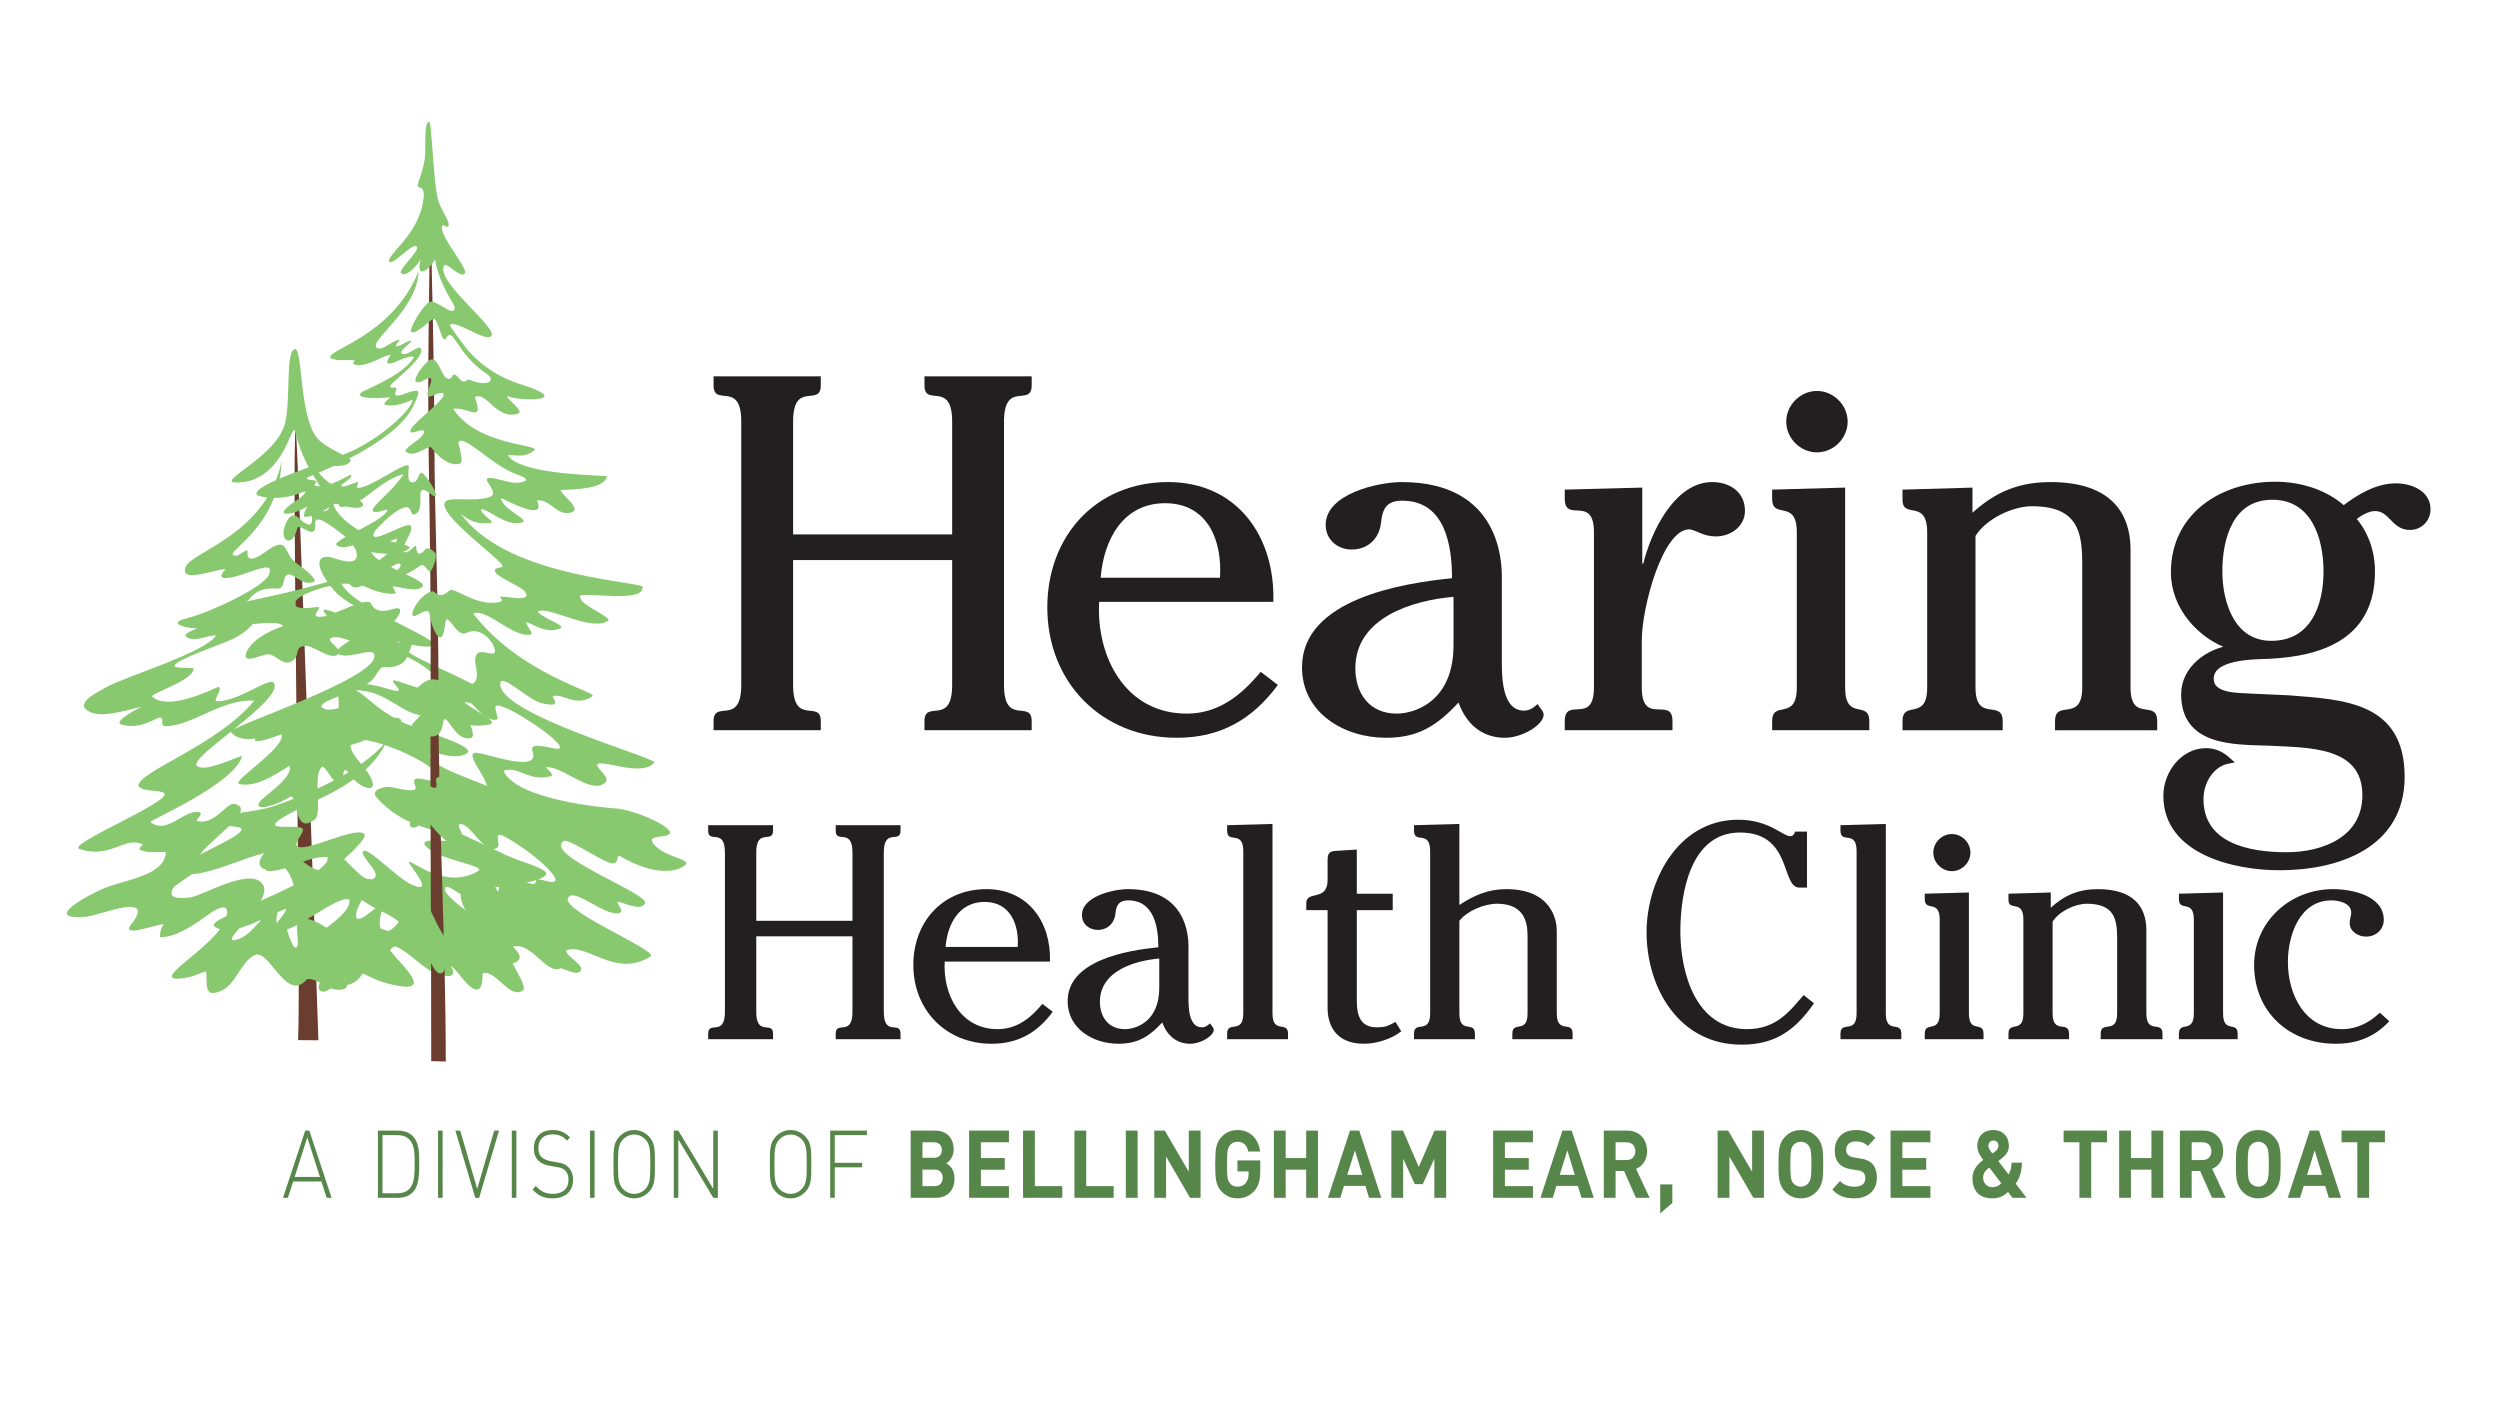 <?xml version="1.0" encoding="UTF-8"?> <svg xmlns="http://www.w3.org/2000/svg" width="267" height="150" version="1.1" viewBox="0 0 267 150"><g id="Layer_2" display="none"><rect x="-16" y="-24" fill="#0f8499"></rect></g><g id="Layer_1"><path d="M194.05,41.754c-1.774,0-3.28,1.506-3.28,3.28s1.506,3.279,3.28,3.279,3.279-1.505,3.279-3.279-1.505-3.28-3.279-3.28h0Z" fill="#231f20"></path><path d="M164.859,76.322c0-.323-.269-.591-.43-.806l-.215-.323c-.431.376-.807.699-1.452.699-2.527,0-2.365-4.14-2.365-5.806v-8.387c0-1.505-.054-10.214-10.699-10.214-2.473,0-8.117,1.236-8.117,4.57,0,1.612,1.29,2.634,2.795,2.634,1.72,0,2.957-1.183,3.118-2.903.161-1.452.592-2.312,2.258-2.312,4.623,0,5.322,4.838,5.322,8.279-5.376.538-16.02,2.258-16.02,9.516,0,4.892,4.516,7.526,8.978,7.526,3.44,0,5.43-1.29,7.741-3.763.807,2.258,2.473,3.763,4.946,3.763,1.882,0,4.14-1.398,4.14-2.473h0ZM155.236,68.903c0,6.021-4.14,7.311-6.075,7.311-2.85,0-4.409-2.096-4.409-4.838,0-5.43,6.129-7.257,10.484-7.634v5.161h0Z" fill="#231f20"></path><path d="M34.887,127.924h.526l-2.377-7.176h-.435l-2.377,7.176h.526l.563-1.744h3.011l.563,1.744h0ZM32.818,121.474l1.352,4.224h-2.703l1.351-4.224h0ZM44.769,124.236c0-.968.028-2.108-.624-2.834-.391-.432-.935-.654-1.616-.654h-2.168v7.176h2.168c.681,0,1.225-.221,1.616-.654.652-.726.624-2.067.624-3.034h0ZM44.281,124.236c0,.806.027,2.056-.481,2.651-.372.434-.872.555-1.389.555h-1.561v-6.211h1.561c.517,0,1.017.121,1.389.555.508.594.481,1.643.481,2.45h0ZM46.784,127.924h.489v-7.176h-.489v7.176h0ZM51.174,127.924l2.123-7.176h-.517l-1.814,6.219-1.815-6.219h-.517l2.123,7.176h.417ZM54.659,127.924h.488v-7.176h-.488v7.176h0ZM61.207,126c0-.575-.208-1.069-.561-1.391-.263-.253-.545-.384-1.153-.474l-.698-.121c-.363-.071-.736-.232-.962-.444-.227-.212-.336-.524-.336-.938,0-.917.553-1.482,1.497-1.482.762,0,1.189.263,1.57.666l.317-.353c-.553-.534-1.061-.775-1.86-.775-1.243,0-2.004.755-2.004,1.965,0,.564.172,1.008.507,1.32.281.273.662.444,1.153.525l.753.131c.535.08.689.171.935.383.245.232.353.574.353,1.008,0,.938-.635,1.482-1.66,1.482-.772,0-1.253-.202-1.833-.847l-.344.383c.589.655,1.197.947,2.149.947,1.353,0,2.177-.765,2.177-1.985h0ZM63.014,127.924h.488v-7.176h-.488v7.176h0ZM69.943,124.336c0-1.623-.009-2.258-.597-2.913-.427-.474-.999-.735-1.616-.735s-1.189.261-1.615.735c-.589.655-.598,1.29-.598,2.913,0,1.613.009,2.259.598,2.914.426.473.998.735,1.615.735s1.189-.262,1.616-.735c.588-.655.597-1.301.597-2.914h0ZM69.454,124.336c0,1.533-.036,2.097-.499,2.612-.326.362-.762.554-1.225.554s-.898-.192-1.225-.554c-.463-.515-.499-1.079-.499-2.612s.036-2.097.499-2.611c.327-.363.762-.554,1.225-.554s.899.191,1.225.554c.463.514.499,1.079.499,2.611h0ZM76.177,127.924h.488v-7.176h-.488v6.219l-3.73-6.219h-.489v7.176h.489v-6.238l3.73,6.238h0ZM86.648,124.336c0-1.623-.009-2.258-.597-2.913-.427-.474-.999-.735-1.616-.735s-1.189.261-1.615.735c-.589.655-.598,1.29-.598,2.913,0,1.613.009,2.259.598,2.914.426.473.998.735,1.615.735s1.189-.262,1.616-.735c.588-.655.597-1.301.597-2.914h0ZM86.16,124.336c0,1.533-.037,2.097-.5,2.612-.326.362-.762.554-1.225.554s-.898-.192-1.225-.554c-.463-.515-.499-1.079-.499-2.612s.036-2.097.499-2.611c.327-.363.763-.554,1.225-.554s.899.191,1.225.554c.463.514.5,1.079.5,2.611h0ZM89.152,121.231h3.429v-.483h-3.918v7.176h.489v-3.256h2.921v-.482h-2.921v-2.955h0ZM101.94,125.858c0-.958-.499-1.411-.888-1.612.326-.172.797-.685.797-1.482,0-1.23-.734-2.016-1.995-2.016h-2.594v7.176h2.703c1.152,0,1.977-.725,1.977-2.066h0ZM100.68,125.788c0,.484-.272.888-.844.888h-1.316v-1.766h1.316c.572,0,.844.394.844.878h0ZM100.589,122.824c0,.495-.299.827-.835.827h-1.234v-1.654h1.234c.536,0,.835.333.835.827h0ZM107.755,127.924v-1.248h-2.994v-1.746h2.549v-1.248h-2.549v-1.685h2.994v-1.249h-4.254v7.176h4.254ZM113.452,127.924v-1.248h-2.93v-5.928h-1.26v7.176h4.19ZM118.941,127.924v-1.248h-2.931v-5.928h-1.26v7.176h4.191ZM121.499,127.924v-7.176h-1.26v7.176h1.26ZM128.221,127.924v-7.176h-1.26v4.395l-2.559-4.395h-1.124v7.176h1.26v-4.404l2.559,4.404h1.124ZM134.598,124.981v-1.047h-2.439v1.168h1.189v.272c0,.394-.1.716-.291.958-.227.273-.526.404-.898.404-.345,0-.618-.121-.808-.373-.254-.333-.309-.616-.309-2.026,0-1.422.073-1.684.309-2.017.2-.252.472-.383.808-.383.626,0,1.007.353,1.161,1.049h1.269c-.172-1.251-.96-2.298-2.43-2.298-.69,0-1.271.262-1.742.785-.281.313-.453.665-.526,1.079-.072.403-.109.998-.109,1.785s.037,1.38.109,1.784c.073.403.245.766.526,1.078.471.524,1.052.786,1.742.786.726,0,1.325-.252,1.823-.816.444-.524.616-1.139.616-2.188h0ZM140.758,127.924v-7.176h-1.26v2.934h-2.187v-2.934h-1.26v7.176h1.26v-3.004h2.187v3.004h1.26ZM147.526,127.924l-2.358-7.176h-.989l-2.35,7.176h1.316l.39-1.27h2.295l.381,1.27h1.315ZM145.494,125.476h-1.605l.816-2.611.789,2.611h0ZM154.448,127.924v-7.176h-1.242l-1.679,3.881-1.688-3.881h-1.242v7.176h1.26v-4.182l1.243,2.721h.853l1.235-2.721v4.182h1.26ZM163.719,127.924v-1.248h-2.994v-1.746h2.55v-1.248h-2.55v-1.685h2.994v-1.249h-4.253v7.176h4.253ZM170.215,127.924l-2.359-7.176h-.988l-2.35,7.176h1.315l.39-1.27h2.296l.381,1.27h1.315ZM168.183,125.476h-1.606l.817-2.611.789,2.611h0ZM176.175,127.924l-1.442-3.094c.626-.252,1.179-.876,1.179-1.885,0-1.2-.78-2.197-2.095-2.197h-2.531v7.176h1.26v-2.863h.908l1.261,2.863h1.46ZM174.652,122.945c0,.555-.363.948-.917.948h-1.189v-1.896h1.189c.554,0,.917.393.917.948h0ZM178.606,128.479v-1.985h-1.296v3.093l1.296-1.108h0ZM188.385,127.924v-7.176h-1.259v4.395l-2.56-4.395h-1.124v7.176h1.26v-4.404l2.56,4.404h1.123ZM194.718,124.336c0-1.24.009-2.137-.644-2.863-.453-.503-1.007-.785-1.742-.785s-1.297.282-1.751.785c-.652.726-.634,1.623-.634,2.863s-.018,2.138.634,2.863c.454.504,1.016.786,1.751.786s1.289-.282,1.742-.786c.653-.725.644-1.623.644-2.863h0ZM193.458,124.336c0,1.382-.073,1.714-.318,2.017-.181.232-.463.383-.808.383s-.635-.151-.817-.383c-.245-.303-.308-.635-.308-2.017s.063-1.714.308-2.016c.182-.232.472-.383.817-.383s.627.151.808.383c.245.302.318.635.318,2.016h0ZM200.451,125.808c0-.635-.154-1.159-.498-1.522-.272-.282-.644-.464-1.234-.555l-.762-.121c-.264-.04-.472-.151-.599-.282-.137-.141-.191-.333-.191-.514,0-.494.327-.908.998-.908.427,0,.917.061,1.325.494l.798-.876c-.553-.594-1.197-.836-2.086-.836-1.398,0-2.25.896-2.25,2.176,0,.605.155,1.069.463,1.412.29.312.698.504,1.251.595l.781.121c.299.05.445.121.572.252.136.141.199.353.199.605,0,.574-.399.887-1.143.887-.599,0-1.153-.151-1.561-.605l-.816.907c.635.715,1.378.947,2.359.947,1.352,0,2.394-.786,2.394-2.177h0ZM206.166,127.924v-1.248h-2.994v-1.746h2.55v-1.248h-2.55v-1.685h2.994v-1.249h-4.253v7.176h4.253ZM216.427,127.924l-1.161-1.521c.453-.564.644-1.3.689-2.228h-1.116c-.018.514-.118.948-.326,1.26l-1.088-1.431c.163-.121.462-.373.462-.373.399-.323.662-.696.662-1.251,0-.977-.635-1.692-1.65-1.692-1.081,0-1.724.695-1.724,1.672,0,.686.38,1.19.643,1.523-.562.413-1.16,1.008-1.16,1.925,0,1.351.707,2.177,2.132,2.177.925,0,1.369-.423,1.668-.685l.472.624h1.497ZM213.742,126.373c-.299.292-.58.423-.961.423-.545,0-.981-.413-.981-1.008,0-.514.263-.796.654-1.099l1.288,1.684h0ZM213.434,122.39c0,.252-.163.444-.372.605,0,0-.182.141-.272.202-.227-.292-.427-.545-.427-.807,0-.332.181-.584.536-.584.335,0,.535.252.535.584h0ZM225.027,121.997v-1.249h-4.635v1.249h1.688v5.927h1.26v-5.927h1.687ZM231.033,127.924v-7.176h-1.26v2.934h-2.188v-2.934h-1.26v7.176h1.26v-3.004h2.188v3.004h1.26ZM237.7,127.924l-1.441-3.094c.625-.252,1.178-.876,1.178-1.885,0-1.2-.779-2.197-2.095-2.197h-2.53v7.176h1.26v-2.863h.907l1.262,2.863h1.459ZM236.177,122.945c0,.555-.363.948-.916.948h-1.189v-1.896h1.189c.553,0,.916.393.916.948h0ZM243.57,124.336c0-1.24.009-2.137-.644-2.863-.453-.503-1.006-.785-1.742-.785s-1.297.282-1.75.785c-.653.726-.635,1.623-.635,2.863s-.018,2.138.635,2.863c.453.504,1.015.786,1.75.786s1.289-.282,1.742-.786c.653-.725.644-1.623.644-2.863h0ZM242.31,124.336c0,1.382-.073,1.714-.318,2.017-.181.232-.463.383-.808.383s-.635-.151-.816-.383c-.246-.303-.309-.635-.309-2.017s.063-1.714.309-2.016c.181-.232.472-.383.816-.383s.627.151.808.383c.245.302.318.635.318,2.016h0ZM250.03,127.924l-2.359-7.176h-.989l-2.35,7.176h1.316l.39-1.27h2.295l.381,1.27h1.316ZM247.997,125.476h-1.605l.816-2.611.789,2.611h0ZM254.71,121.997v-1.249h-4.635v1.249h1.688v5.927h1.26v-5.927h1.687Z" fill="#57864a"></path><path d="M34.005,111.103c-.236-6.769-2.199-64.521-2.416-65.255-.491.895.604,58.215.245,65.237l2.171.018h0Z" fill="#6a3d2f"></path><path d="M44.015,94.499c-1.733-.767-4.701-4.123-5.276-3.58-.159.734,2.011,2.298,1.226,2.873-1.295.947-3.264-3.038-4.7-2.753-.58.116.229,3.407-2.856,1.018-.566-.438-1.341-2.851-2.372-2.319-1.284.663-2.777,2.03-2.182,2.83.617.83,2.021-.617,2.787.383.973,1.269.889,3.478,2.128,4.001.627.265,1.405-.224,1.213-1.373-.107-.647,1.511,1.021,1.978.573.261-.249-.043-.416-.018-.674.147-1.495,2.836.994,4.807,1.857,2.043.894,4.039,2.819,1.094,2.196-1.477-.313-1.892-.951-1.871.104.013.676-1.402-.366-1.669-.319-.049.53,1.037,1.338.06,1.507-1.163.2-2.094-.573-2.894-1.275-.677-.593-2.381-1.67-3.293-1.419-.983.271.019,2.781-.556,3.068-.31.156-.83-1.277-1.143-2.537-.098-.393-.414.005-.712.02-.47.025-.105-1.197-.11-1.511-1.386-.281-2.503,2.847-4.538,3.235-1.848.352,3.944-4.007,3.017-5.82-1.124-2.197-6.36,1.054-7.802,1.257-1.247.175-2.669.116-1.705-1.157.066-.088,3.602-2.504,3.51-2.507-3.955-.109,6.268-5.61,2.908-6.313-.862-.18-2.139,2.342-4.006,1.815-.2-.088.91-.909.098-.966-1.653-.115-3.306,2.45-5.078,1.086-.202-.154,8.89-3.998,9.781-6.996.104-.348-3.772,1.778-4.785,1.019-1.149-.862,9.352-7.054,8.196-8.883-.452-.715-3.823,2.052-6.098,1.946-.513-.024.806-1.426.136-1.522-2.617,1.213-5.637,2.239-7.022,1.054-.37-.317,4.405-1.724,4.404-2.992,0-.351-5.074.534.802-1.835,2.762-1.113,4.434-1.43,5.872-3.369,1.171-1.579-1.972-.056-2.725-.398-.809-.367,1.035-.992,1.893-1.717.37-.311.799-1.395,3.074-1.245.98.065.486-1.397,1.203-1.499.67-.096,1.533,1.276,2.72.781.515-.215-1.174-1.533-1.71-1.889-1.552-1.031-.946-2.595-2.486-1.927-.742.322-3.024,2.492-2.878.547.029-.385-.842.505-1.253.477-1.862-.128,4.554-2.554,4.905-10.119-1.628,7.82-9.575,9.671-10.242,11.286-.77,1.865,3.142.265,4.251.266-.143.203-.712.641-.281.927,1.74.289,5.793-2.393,4.892-.303-.56,1.297-6.153,3.975-8.951,4.688-1.975.502.348,1.064,1.293.993-.462.307-1.957.66-.838,1.09.821.315,2.001-.371,2.866-.309-1.129,1.822-9.71,4.383-11.741,5.533-1.199.678-3.579,1.825-1.613,2.686,1.332.584,4.011-.318,5.393-.599-.017.003-3.095,1.512-2.185,1.886,2.218.647,3.944-.932,4.233-.74.474.314-.325.989.824.908,2.715-.191,5.871-2.941,9.163-2.713-3.962,4.816-12.481,7.597-12.365,9.116.522.684,2.369.365,2.759.784.796.858-10.439,5.465-9.09,5.926,3.374,1.156,4.862-1.443,6.816-.465-.097.153-.601.439-.285.583.84.383,1.825.178,2.735.226-.118,2.539-4.392,2.95-6.583,3.857-1.605.664-6.896,3.473-1.893,3.047,1.269-.108,7.596-2.772,4.755.834-1.14,1.447,2.506.027,3.458-.04-.232.384-.41.913-.371,1.378,1.988.131,4.762-2.163,5.482-2.626.946-.608,2.018-1.019,1.583.572-.788,2.873-8.356,6.793-4.911,6.487,1.366-.121,1.834-.505,2.764-.776.203,1.243-.378,2.988,1.671,2.064,1.499-.675,2.04-3.03,3.502-3.784,1.57-.81,3.388,5.248,5.621,2.545,1.4-.085,2.332,1.49,3.871,1.094,1.101-.283-.547-1.495-.603-2.401,1.741-.102,3.353,1.24,4.968,1.688,6.991,1.938.211-3.072.313-4.067,1.976.088,3.581,2.678,5.559,3.21,3.379.909.026-2.297-.222-3.122,1.268.45,7.904,3.113,8.776,1.465.768-1.452-8.744-6.432-7.882-7.645.479-.542,3.448,2.841,6.896,2.215.978-.177-.991-1.034-1.583-2.238,1.279-.068,6.848-.839,5.101-1.844-1.209-.696-2.211-.75-4.396-1.8-1.162-.559-8.373-3.871-9.366-4.675-.099-1.425,6.572,2.054,7.954.44-.404-.532-1.541-.684-1.992-1.37,1.052.131,3.64.964,4.49.047-.536-1.457-9.547-3.512-8.656-5.006.307-.516,2.159.697,3.691-.005,1.746-.8-5.147-2.524-7.142-3.599-2.562-1.38-3.264-2.498-4.573-3.232,3.512.032,5.04,2.905,7.66,2.699-.055-.2-.081-.434-.122-.608,2.301.386,3.538,2.154,6.648,1.588,1.401-.255-1.785-1.579-2.572-2.393.229-.016,2.783.498,2.958.021.622-1.69-9.592-4.627-10.103-6.478.091-.03,3.767.99,3.8.247.039-.862-9.96-4.46-9.928-6.982,1.25-.298,3.447,1.852,5.933,1.586-.066-.275-.215-.532-.374-.753.915-.011,2.273.622,3.109.107,1.163-.716-4.583-2.153-5.373-3.776,2.45.379,3.344.123,4.056-.382.656-.465-3.553-.772-5.628-2.112-2.441-1.578-2.476-2.717-2.493-2.718.743.06,2.397.779,3.073.342.865-.564-2.782-1.742-4.084-3.039-2.484-2.477,2.194-.442,2.892-1.862.165-.336-2.679-1.286-3.596-2.425-1.952-2.428-1.506-9.737-2.391-9.477-.995.292-.404,5.297-1.021,7.867-.839,3.491-6.935,6.077-5.474,6.363,5.465.257,6.211-7.008,6.583-5.361,1.117,4.947,4.539,7.348,3.431,8.283-.511.431-1.133-.048-2.075-.958.527,1.66.75,3.198-.527,2.24-.422-.317-1.17-1.447-1.872.191-.421.981-.206,1.762.234,1.809.596.064.88-.838,1-1.319.17-.681,2.064,1.532,1.915-.468-.054-.731.575-.793,3.192,1.362.795.654,1.532,1.723,1.175,2.35-.452.792-2.501-.161-2.89-.186-2.339-.154-.138,3.073,1.118,4.155,1.076.926,2.83,1.48,2.065,2.075-1.01.788-4.185-1.285-3.702-.351.511.99,2.888,2.336-.577,1.244-2.328-.733-7.116,1.118-7.768,3.194-.388,1.237,1.807.046,2.361.089,1.003.077,1.58,1.362,2.604.692.898-.588.061-1.516,1.435-1.591.731-.04,2.583,1.479,3.32.985.856-.573-1.216-1.421-.664-1.813,1.044-.533,3.53,1.145,4.405,1.118,3.885-.119,8.218,3.63,7.365,4.381-.798.703-4.784-1.113-5.086-.975-.41.187,2.021,1.742-.817.829-.813-.262-3.247-.772-4.549-.47-1.008.233-.21,2.213-.558,2.831-.838,1.49-2.855-.49-4.077-.263-1.794.337-4.927,2.996-4.794,3.429.142.462,2.604-.535,2.86-.617.454,1.461-5.466,5.069-4.532,5.314,2.113.552,5.009-1.885,5.405-1.917.283,1.351-2.81,3.205-3.224,3.84-.77,1.182,2.09.253,3.178-.521.968-.691.329,4.321,2.739,2.364.815-.662-.335-4.906.807-5.639.554.417.762,1.048,1.231,1.516.411.412,1.006.428.975-.231-.092-1.957.955-.068,1.185.16.989.98,2.053,1.13,1.979.437-.16-1.5-2.937-3.352-2.302-4.481.766-1.36,10.085,2.557,9.196,3.97-.42.669-3.128-.989-2.361.728.414.928-2.181.139-2.785.088-.602-.05-2.044.347-1.356,1.125,2.8,3.166,6.149,3.292,7.652,4.06,2.593,1.327-3.001-.095-2.522.975,1.185,1.676,6.767,2.217,5.702,2.84-3.571,2.088-7.17-1.325-7.402-.968.136.409,2.881,3.537.368,2.425h0Z" fill="#88c86f"></path><path id="white-tree-bg" d="M46.064,24.975s-2.449,8.437-6.532,11.159c-.272,1.633-.544,1.633-.544,1.633l2.722-.273.544.545s2.177.272,2.449-.272l.273-.545c-2.722,3.538-4.627,4.627-4.627,4.627l1.361.272.272.544,2.585-.544s-2.585,5.715-13.199,9.254c1.36.544,1.905,1.088,1.905,1.088l1.36.545,2.45-.273h1.089l5.171-2.653-.545,2.926s-2.721,3.81-3.81,4.082c-1.089.272.817,1.089.817,1.089l3.538-1.633-1.361,3.266-3.266,1.905-9.798,2.449,2.722,2.177h4.082l3.266-1.36,2.177,1.088-3.402,2.994,3.402.544-2.177,2.722-6.532,3.266,2.45,1.633s1.905,1.088,2.449,1.088,3.538-.544,3.538-.544c0,0,.545,3.266-4.354,5.715-4.899,2.45-8.437,3.811-8.437,3.811l1.633,2.721s2.721,1.293,4.898,1.089c2.178-.204-.816,3.266-.816,3.266l1.633.816h2.722l-.817,3.538,2.177,1.633,2.722-.544,2.449-3.266,1.633,4.082,3.334,1.906,2.654-.273,1.089-3.81,4.082-2.177,2.994-2.177-2.994-5.444-4.423-4.558-.476-2.246s3.266-.272,4.355.545c1.36-2.177,2.177-1.361,2.177-1.361l3.266-1.089-9.322-5.443.613-3.81s-1.905-3.81-4.355-5.307c-2.449-1.497.272-1.225.272-1.225l3.538,1.361,5.444-2.177-4.899-3.811-5.444-5.171,3.13-.544,4.219-1.089,2.177-1.36-5.171-2.722-4.627-3.674,1.089-2.586,3.538-.544.817-.817s-5.716-5.715-6.26-7.348c1.361.272,2.177.272,2.177.272l1.633.272-2.722-2.449s-1.36-3.402-1.36-5.511-.817-1.293-.817-1.293h0Z" display="none" fill="#fff"></path><path d="M47.609,113.371c0-13.332-.832-26.631-.786-39.977.03-8.771-.407-17.599-.429-26.374-.02-8.271-.245-16.441-.436-24.806-.133,9.081-.309,18.001-.168,26.986.125,7.936.244,15.873.201,23.811-.067,12.755.073,27.467.065,40.317l1.553.043h0Z" fill="#6a3d2f"></path><path d="M41.396,78.015c.443-1.062-2.776,2.256-6.368,1.687-.991-.158.456-.841.058-1.071-.794-.517-2.836,2.653-5.123,1.181-.326-.602,3.561-1.267,3.407-2.831-.922-.19-6.869,3.506-8.751,1.172-.382-.473,16.401-5.914,15.324-8.304-.245-.763-3.218.847-4.009-.195-.14-.651,5.027-2.934,3.897-3.945-1.195-1.07-3.612,2.995-5.752,2.315-.391-.124.425-.665.513-.829-.921.079-4.757,2.3-5.171,1.4-.286-.621,2.846-2.363-1.487-2.022-.769.06-7.256.638-4.927-1.375,1.222-1.058,18.373-2.899,19.411-7.682-1.408.346-2.785,1.84-4.373,1.572.142-.36.576-.731.867-.967-.983-.227-2.127.776-3.01.06-.189-.628,5.184-2.503,5.501-3.764-.449.056-.86.289-1.303.273-.908-.033.416-1.14,1.557-2.282.824-.823,1.495-1.795,1.439-1.779-2.484.701-3.97,2.825-5.718,3.345-2.227.662-.636-.86-.496-.937-1.335.728-2.749,2.221-4.37,2.152-.147-.192.11-.788.31-1.116-.057.093-1.519.908-2.378.777-.709-.108,1.01-1.286,1.225-1.404.312-.172,1.643-1.287.478-.816-2.5,1.009-4.624.32-4.683.255-.979-1.074,8.22-3.776,10.323-4.808,3.348-1.643,6.284-4.482,6.278-5.375-.178.01-1.705.845-2.914.529-.389-.101.461-.675.512-.812-1.573.232-4.411.099-2.714-.704.863-.409,4.374-1.902,5.272-3.595-.756-.304-2.547,1.079-2.857.614-.111-.164.212-.498.362-.834-.575-.086-2.731,1.498-3.936,1.007-.144-.058.013-.239.09-.452-.819-.043-1.748.126-2.526-.167-.981-.832,6.516-2.176,9.357-9.345-.147,4.232-5.389,7.468-4.475,8.198.553.441,1.781-.913,2.45-.83-1.306,1.627,1.013-.149,1.241.1.113.123-1.779,1.371-.788,1.406.592.021,1.511-.918,1.763-.633.74.836-3.057,3.623-3.203,3.987-.156.391.409.143.571.245.217.136-.265.679.04.803.432.174,1.77-.651,2.261-.456.271.108.014.591-.331,1.399-1.831,4.284-11.04,7.601-11.347,7.798-.527.338.711.265.818.396.194.235-.398.499.074.555,1.551.182,3.372-1.199,3.696-1.197.273.284-1.032.966-1.04,1.157-.013.352,1.596-.398,1.819-.425.008.194-.281.657-.055.663,1.378.034,5.086-2.887,5.444-2.354.085.126-.407,2.172.667,1.695.301-.135.374-.846.676-.981.262-.118,2.097,2.603,1.403,2.526-.342-.038-1.504-1.483-1.5-.045.001.331.143,1.682-.583,1.983-.382.158-.366-.325-.536-.57-.665-.959-3.597,2.052-3.799,2.467-.769,1.586,3.265-1.02,3.799-.728.79.431-1.687,3.052-.393,2.88.512-.068,1.046-1.003,1.073-.561.076,1.256.727.529.9.321.38-.459.823.051,1.103.299.327.289-.324,2.178-.595,1.972-.45-.34-.565-.954-1.131-.506-.484.383-2.423,1.56-2.581.894-.086-.361.88-.875.584-1.147-.556-.511-3.381,2.593-4.873,2.477-.355-.028-.264-.176-.526-.328-.694-.403-5.901.942-5.853,2.077.031.74,1.953.385,2.468.353.688-.042-1.457,1.399.884.963.766-.143,4.441-2.077,4.777-1.368.869,1.837,3.114-.137,3.125.797.014,1.19-3.481,3.049-2.988,3.525.316.307,2.354-.855,2.216-.225-.113.512.207.42.428.253,2.726-2.065,1.185,1.203.978,1.595-.326.622-1.293.978-2.237.854-.717-.094-.721.87-1.633,1.61-1.243,1.009-5.924,2.102-5.061,2.755,1.01.763,3.748-.965,3.991-.582.253.399-1.698,1.441-1.714,1.869-.026.704,2.26-.661,2.669-.17.686.824,2.636-.489,3.349.089.702.569-1.797,2.312-1.34,1.217h0Z" fill="#88c86f"></path><path d="M25.61,88.385c-.356-.151-1.823-.031-1.972-.992-.095-.609,3.243-.452,5.901-1.396,10.42-3.701,12.02-7.452,11.792-6.921-1.752,4.07-6.774,6.014-8.556,6.878-6.959,3.378-1.178,1.918-.492,2.515.414.361-1.176,1.726-.41,1.981,1.178.392,5.914-2.097,6.968-1.439.918.572-4.435,4.454-4.187,5.096.305.792,2.904-.974,2.538-.095-.554,1.334,2.12-.487,2.429-.071.292.395-1.246,2.411-1.495,3.259-.624,2.13,1.643.044,2.209-.4.218-.171.676-.46.525.087-.754,2.718.046,2.767.691,2.512,1.348-.533,2.344-3.96,3.54-3.582.713.225,2.397,5.945,3.492,4.554.55-.698,1.691.42,2.318.628.762.251.91-.395.151-1.579-.667-1.041-4.348-6.072,1.037-4.038,1.043.393,1.637-.258.882-1.832-.661-1.379,3.277,1.064,4.075.842.355-.098.012-.479.437-.479.379,0,1.438.442,1.764.215.571-.398-2.097-2.919-5.129-4.663-1.731-.996-.473.714-1.042,1.088-1.255.827-2.698-2.415-3.824-2.548-.316-.037-.327.149-.066.697.628,1.316-.072,3.302-3.374-.841-.439-.551-1.567,1.111-2.019.312-.237-.418,1.349-4.592,2.094-4.217,1.454.73.147-.963,1.029-.98.533-.01,3.462,2.589,4.851,1.677,1.15-.757-2.058-3.784-1.136-4.235.617-.301,7.162,2.426,6.248-.167-.477-1.356,2.756.062,2.917-.367.267-.707-4.747-4.077-6.412-4.508-1.088-.282.114,1.411-.355,1.487-1.486.242-2.651-2.234-3.454-2.17-1.111.089,1.865,3.969.624,4.15-1.518.221-2.239-2.126-2.713-2.024-.309.067.001,1.918-1.485,1.843-.653-.033.18-1.095-1.502-.266-1.048.517-.849-.763-.131-1.427.42-.388,2.27-2.456.992-2.304-.494.058-1.04.575-1.547.506-.571-.077,1.356-3.33,3.027-2.472.568.291,1.494.619,2.167.619,3.428.003,1.045-2.522,1.986-3.529.523-.561,2.342.758,1.765-.712-.234-.599-1.351-2.231-3.012-1.463-1.032.477-2.046-2.593-2.2-1.001-.034.347-.268,2.777-1.264.488-.623-1.433.03-2.429-1.628-1.462-1.522.889.074-2.261,1.529-2.489.28-.043.701.991,1.805-.087.447-.437,2.619,1.526,4.898,1.304,1.325-.13.429-.511.504-.595.232-.261,3.378.674,2.759-.488-.314-.591-3.043-1.615-3.269-2.22-.182-.492.555-.363.782-.55.452-.373-7.367-5.782-6.055-6.977.548-.5,2.967.083,4.633-.442,1.33-.419-.984-2.002.008-2.05.747-.037,2.009.517,2.785.517.392,0,2.298-.15.163-.896-2.649-.925-5.732-4.431-6.238-3.419-.038.076.604,2.075.221,2.235-1.253.524-2.784-1.182-3.02-1.59-.353-.611-1.742,1.132-2.801.363-.312-.228,1.068-1.119,1.35-1.34.227-.178,1.343-1.311-.19-.845-.21.064-.856.32-.654-.199.292-.748,4.016-3.436,3.47-3.837-.497-.365-1.671.832-1.683.056-.008-.517.906-1.962.031-1.672-.351.116-.917.606-1.267.32-.34-.278,1.113-2.384,1.748-2.359.59.023,1.042,1.518,1.322,1.837.247.283.629.365.791.008.154-.341.402-.235.614.029.819,1.02.893.156,1.204.29,1.918.83,3.061.149,1.785-.693-3.144-2.077-3.444-5.115-4.244-3.718-.45.787-.801-2.227-1.389-2.079-.192.049-1.73,1.644-2.311,1.422-.29-.111.678-2.068,1.739-3.123.711-.706,2.708,1.642,2.892.574.07-.412-1.612-2.313-2.124-5.277-.141.707-2.209,2.614-1.502.016-.457.846-1.662,2.024-2.119,1.469-.282-.34,1.933-2.232,1.711-2.763-.278-.664-2.597,2.008-2.925,1.595-.505-.633,3.088-2.807,3.594-6.541.037-.273.278-1.36-.497-1.433-.388-.036.657-1.842.71-3.578.036-1.198-.12-3.379.41-3.414.324-.021.418,6.734,1.035,8.579.337,1.005,1.313,2.231,1.004,2.601-.179.216-.562-.335-.646-.056-.333,1.118,2.908,4.606,2.412,5.107-.501.503-1.945-1.284-2.195-.877-1.003,1.635,5.71,6.63,5.051,7.509-.588.785-3.74-1.759-4.457-1.155-.047.04,1.574,2.266,1.791,2.523,1.604,1.904,3.59,3.124,5.937,3.866,5.548,1.753-.053,1.819-1.627,1.202.207.536,1.929,1.643,1.165,1.878-2.319.714-3.337-2.479-4.579-1.751,1.004,2.874-.64.997-2.316,1.235,2.584,4.001,9.431,3.786,8.655,4.438-1.041.874-2.103.443-2.806.517,1.128,1.934,8.484,2.114,10.575,2.227-.168,1.432-3.853,1.446-4.964,1.487.229.712,2.677,2.253.825,2.456-1.282.142-2.005-1.507-3.347-1.345,1.148,2.421-3.422-.099-3.814-.249.013,1.149,3.084,2.318,2.284,2.584-1.73.576-3.599-1.442-4.432-1.393-.045.553,1.518,1.378,1.094,1.444-1.526.239-2.433-.249-3.277-.99,4.6,6.433,17.291,7.097,19.411,7.778.405,1.788-5.633.661-6.668.987-.11.988,2.517,1.817,3.099,2.622-1.754,1.419-6.686-1.685-7.616-.881.849.873,3.157,1.473,2.368,1.785-1.552.614-2.877-.545-3.578-.679.006.501.888,1.24.45,1.325-1.886.366-4.728-2.903-6.116-2.239,5.063,6.555,13.369,8.38,12.729,8.826-1.836,1.281-3.353-.513-4.257.048.349.572.723,1.116-1.139.701-1.482-.33-4.393-3.352-4.451-2.09-.152,3.299,16.887,7.952,16.458,8.431-1.457,1.625-5.769-.516-6.122.241.181.61,1.489,1.385.834,1.934-1.522,1.267-4.589-1.9-6.323-1.683.306.251.917.857.582.947-2.432.651-3.428-1.125-5.086-.582,1.331,3.091,10.672,3.954,11.924,4.029,2.097.124,6.45,2.079,5.793,2.741-.479.481-2.994-.028-1.281,1.455,1.206,1.044,3.611,1.289,3.007,1.82-.972.854-3.397,1.178-6.965-.903-.468-.272-.099.617-.683.758-.815.197-4.845-2.788-5.392-2.378-2.083,1.56,9.186,5.593,8.713,6.644-.431.958-2.445-.207-2.963-.162.145.493.874,1.152.03,1.231-1.428.137-4.208-2.344-5.075-1.857-2.102,1.18,9.617,5.838,8.596,6.472-3.822,2.375-6.893-1.591-9.023-.639.052.649,1.862,1.49,1.601,2.094-.304.705-1.775-.164-2.181-.2-1.373.672-2.843-2.299-4.549-2.362-2.752-.102,1.51,4.229.451,4.792-1.476.784-2.844-2.355-4.232-1.89-.02.605.021,1.926-.805,1.714-.991-.254-2.38-2.976-2.992-2.572-.348.229-.171.75-.654.855-1.286.279-2.764-6.807-2.833-6.701-.574.873-.161,2.259-.668,3.166-.572,1.024-1.408.224-1.905,1.049-.407.676-.563,2.422-1.663,2.653-.346.073-.216-.984-.513-1.098-.505-.196-.722,2.129-2.766,2.212-.227.009.017-.431.102-.629-.721.191-1.861,1.542-2.512,1.281-1.425-.569,2.667-4.218,2.683-4.958-.675.123-4.701,3.101-4.953,1.955-.639.122-2.001.824-2.499.23-.135-1.049,8.243-4.9,7.744-7.034-1.33-.587-6.54,4.209-7.95,3.247-.458-.312,1.137-1.588,1.212-2.273-1.898.621-5.894,3.285-7.659,1.899-1.159-.909,10.911-4.273,12.302-7.371-1.839-.276-3.823.997-5.581,1.353-2.465.498-.601-.779-.278-1.825-1.183-.695-7.911,3.139-10.078,2.074-1.667-.82,7.948-4.113,6.338-4.795h0Z" fill="#88c86f"></path><path d="M80.769,98.34v-7.282c0-2.698,1.788-.91,1.788-2.34v-.586h-6.924v.586c0,1.43,1.788-.358,1.788,2.34v17.002c0,2.698-1.788.91-1.788,2.34v.586h6.924v-.586c0-1.43-1.788.358-1.788-2.34v-8.062h10.273v8.062c0,2.698-1.788.91-1.788,2.34v.586h6.924v-.586c0-1.43-1.788.358-1.788-2.34v-17.002c0-2.698,1.788-.91,1.788-2.34v-.586h-6.924v.586c0,1.43,1.788-.358,1.788,2.34v7.282h-10.273ZM112.139,102.696c.131-4.226-2.34-7.737-6.794-7.737-4.681,0-7.802,3.511-7.802,8.095,0,4.843,3.511,8.419,8.355,8.419,2.828,0,4.876-1.17,6.534-3.413l-1.105-.845c-1.268,1.527-2.731,2.698-4.779,2.698-3.966,0-5.851-3.674-5.656-7.217h11.247ZM100.989,101.136c.195-2.438,1.431-4.812,4.161-4.812,2.763,0,3.706,2.439,3.544,4.812h-7.705ZM123.809,105.492c0,3.641-2.503,4.421-3.673,4.421-1.723,0-2.666-1.268-2.666-2.926,0-3.283,3.706-4.389,6.339-4.616v3.121h0ZM123.712,101.168c-3.251.325-9.687,1.365-9.687,5.754,0,2.958,2.73,4.551,5.428,4.551,2.081,0,3.284-.78,4.682-2.275.487,1.365,1.495,2.275,2.99,2.275,1.138,0,2.503-.845,2.503-1.495,0-.195-.162-.358-.26-.488l-.13-.195c-.26.228-.487.423-.877.423-1.528,0-1.431-2.503-1.431-3.511v-5.071c0-.911-.032-6.177-6.469-6.177-1.495,0-4.909.748-4.909,2.763,0,.976.781,1.593,1.691,1.593,1.04,0,1.788-.715,1.885-1.755.098-.878.358-1.398,1.366-1.398,2.795,0,3.218,2.926,3.218,5.006h0ZM135.902,88.002l-4.844.13v.586c0,1.462,1.723-.13,1.723,2.178v17.326c0,2.308-1.723.716-1.723,2.178v.586h6.502v-.586c0-1.43-1.658.098-1.658-2.178v-20.22h0ZM139.51,97.202h2.276v10.435c0,1.626.683,3.836,3.901,3.836,1.3,0,2.991-.52,3.966-1.333l-.618-1.007-.227.13c-.65.357-1.008.455-1.756.455-1.82,0-2.145-1.333-2.145-2.861v-9.655h3.836v-1.755h-3.836v-4.714l-2.081.13c-.715.033-1.04.13-1.04.975v2.146c0,2.34-2.276,1.073-2.276,2.47v.748h0ZM155.861,98.34c.846-1.073,2.666-1.821,4.031-1.821,3.284,0,3.251,2.569,3.251,3.609v8.094c0,2.243-1.625.748-1.625,2.178v.586h6.436v-.586c0-1.462-1.69.098-1.69-2.178v-8.874c0-.976-.488-4.389-5.396-4.389-1.918,0-3.414.65-5.007,1.691v-8.648l-4.843.13v.586c0,1.462,1.723-.13,1.723,2.178v17.326c0,2.308-1.723.716-1.723,2.178v.586h6.501v-.586c0-1.43-1.658.098-1.658-2.178v-9.882h0ZM192.985,88.815h-1.268c-.065.26-.227.488-.52.488-.813,0-2.243-1.756-5.559-1.756-6.566,0-9.785,6.729-9.785,11.996,0,6.046,3.511,12.028,10.143,12.028,3.608,0,5.754-1.561,7.737-4.421l-1.105-.878c-1.463,1.69-2.894,3.641-6.047,3.641-5.526,0-7.119-6.112-7.119-10.435,0-4.096,1.073-10.565,6.371-10.565,5.592,0,4.356,5.884,6.339,5.884h.813v-5.982h0ZM201.405,88.002l-4.844.13v.586c0,1.462,1.723-.13,1.723,2.178v17.326c0,2.308-1.723.716-1.723,2.178v.586h6.502v-.586c0-1.43-1.658.098-1.658-2.178v-20.22h0ZM210.279,95.317l-4.713.13v.585c0,1.398,1.593-.033,1.593,2.178v10.012c0,2.211-1.593.781-1.593,2.178v.586h6.274v-.586c0-1.397-1.561.033-1.561-2.178v-12.905h0ZM208.459,89.075c-1.073,0-1.983.91-1.983,1.983s.91,1.983,1.983,1.983,1.983-.91,1.983-1.983-.91-1.983-1.983-1.983h0ZM214.505,96.097c0,1.3,1.593-.098,1.593,2.113v10.012c0,2.211-1.593.781-1.593,2.178v.586h6.469v-.586c0-1.462-1.755.13-1.755-2.178v-9.785c.683-1.105,2.406-1.918,3.641-1.918,2.991,0,3.251,1.691,3.251,3.739v7.964c0,2.308-1.756.716-1.756,2.178v.586h6.599v-.586c0-1.462-1.723.13-1.723-2.178v-8.874c0-2.731-1.625-4.389-5.168-4.389-2.016,0-3.544.618-5.039,1.983v-1.625l-4.519.13v.65h0ZM237.423,95.317l-4.714.13v.585c0,1.398,1.593-.033,1.593,2.178v10.012c0,2.211-1.593.781-1.593,2.178v.586h6.274v-.586c0-1.397-1.56.033-1.56-2.178v-12.905h0ZM254.165,108.157c-1.138,1.073-2.439,1.756-4.064,1.756-3.966,0-5.754-3.706-5.754-7.184,0-2.861,1.268-6.567,4.649-6.567.812,0,2.113.292,2.113,1.3,0,.39-.163.683-.163,1.105,0,.943.943,1.463,1.756,1.463,1.04,0,1.885-.747,1.885-1.788,0-2.6-3.413-3.283-5.429-3.283-4.551,0-8.419,3.446-8.419,8.095,0,5.038,3.771,8.419,8.712,8.419,2.275,0,4.161-.715,5.721-2.405l-1.007-.911h0Z" fill="#231f20"></path><path d="M84.703,57.076v-12.042c0-4.462,2.957-1.506,2.957-3.871v-.968h-11.451v.968c0,2.365,2.957-.591,2.957,3.871v28.116c0,4.462-2.957,1.505-2.957,3.871v.968h11.451v-.968c0-2.366-2.957.591-2.957-3.871v-13.332h16.988v13.332c0,4.462-2.957,1.505-2.957,3.871v.968h11.451v-.968c0-2.366-2.957.591-2.957-3.871v-28.116c0-4.462,2.957-1.506,2.957-3.871v-.968h-11.451v.968c0,2.365,2.957-.591,2.957,3.871v12.042h-16.988Z" fill="#231f20"></path><path d="M117.389,64.28h18.601c.215-6.989-3.871-12.795-11.236-12.795-7.741,0-12.902,5.806-12.902,13.386,0,8.01,5.806,13.924,13.816,13.924,4.677,0,8.064-1.935,10.806-5.645l-1.828-1.398c-2.097,2.527-4.516,4.462-7.903,4.462-6.558,0-9.676-6.074-9.354-11.934h0ZM117.55,61.699c.323-4.032,2.366-7.956,6.882-7.956,4.569,0,6.128,4.032,5.86,7.956h-12.742Z" fill="#231f20"></path><path d="M175.395,52.076l-8.279.215v.968c0,2.688,3.118-.484,3.118,3.602v16.558c0,4.086-3.118.914-3.118,3.602v.968h11.505v-.968c0-2.742-3.28.591-3.28-3.602v-5c0-3.602,2.258-11.881,5.054-11.881.645,0,1.451.753,2.849.753,1.613,0,3.118-1.075,3.118-2.742,0-1.989-1.613-3.064-3.494-3.064-4.032,0-6.559,5.376-7.365,8.709h-.108v-8.118h0Z" fill="#231f20"></path><path d="M197.06,52.076l-7.795.215v.968c0,2.312,2.634-.054,2.634,3.602v16.558c0,3.656-2.634,1.29-2.634,3.602v.968h10.376v-.968c0-2.312-2.581.054-2.581-3.602v-21.343h0Z" fill="#231f20"></path><path d="M203.189,53.366c0,2.151,2.634-.161,2.634,3.495v16.558c0,3.656-2.634,1.29-2.634,3.602v.968h10.698v-.968c0-2.419-2.903.215-2.903-3.602v-16.182c1.129-1.828,3.978-3.172,6.021-3.172,4.946,0,5.376,2.796,5.376,6.183v13.171c0,3.817-2.903,1.183-2.903,3.602v.968h10.913v-.968c0-2.419-2.849.215-2.849-3.602v-14.677c0-4.515-2.688-7.257-8.548-7.257-3.333,0-5.86,1.021-8.333,3.279v-2.688l-7.472.215v1.075h0Z" fill="#231f20"></path><path d="M242.577,68.74c-4.147,0-5.529-4.262-5.529-7.718,0-3.629,1.209-7.949,5.644-7.949,4.378,0,5.76,4.262,5.76,7.949,0,3.744-1.44,7.718-5.875,7.718h0ZM240.561,74.385c-1.267-.115-4.435.115-4.435-1.901,0-2.362,4.435-2.362,6.163-2.419,5.933-.288,11.059-2.247,11.059-9.043,0-2.074-.691-4.09-2.073-5.645.633-.519,1.555-1.095,2.361-1.095,1.786,0,1.959,2.016,3.744,2.016,1.095,0,1.901-.864,1.901-1.9,0-1.786-1.901-2.477-3.398-2.477-2.074,0-4.032,1.209-5.587,2.419-1.959-1.786-4.666-2.592-7.316-2.592-5.644,0-10.828,3.283-10.828,9.389,0,3.686,2.822,6.854,6.163,7.949v.115c-2.477.345-5.069,2.189-5.069,4.953,0,5.184,5.242,5.069,9.043,5.184,3.975.231,10.311-.057,10.311,5.588,0,4.665-4.378,6.393-8.41,6.393s-9.158-.979-9.158-5.99c0-1.786,1.094-3.744,2.995-4.09-.691-.633-1.44-1.037-2.419-1.037-2.477,0-4.263,2.42-4.263,4.781,0,5.991,7.315,7.661,12.096,7.661,6.279,0,13.075-2.362,13.075-9.677,0-7.718-6.22-7.949-12.096-8.409l-3.859-.173h0Z" fill="#231f20"></path><path d="M242.577,68.74c-4.147,0-5.529-4.262-5.529-7.718,0-3.629,1.209-7.949,5.644-7.949,4.378,0,5.76,4.262,5.76,7.949,0,3.744-1.44,7.718-5.875,7.718h0ZM240.561,74.385c-1.267-.115-4.435.115-4.435-1.901,0-2.362,4.435-2.362,6.163-2.419,5.933-.288,11.059-2.247,11.059-9.043,0-2.074-.691-4.09-2.073-5.645.633-.519,1.555-1.095,2.361-1.095,1.786,0,1.959,2.016,3.744,2.016,1.095,0,1.901-.864,1.901-1.9,0-1.786-1.901-2.477-3.398-2.477-2.074,0-4.032,1.209-5.587,2.419-1.959-1.786-4.666-2.592-7.316-2.592-5.644,0-10.828,3.283-10.828,9.389,0,3.686,2.822,6.854,6.163,7.949v.115c-2.477.345-5.069,2.189-5.069,4.953,0,5.184,5.242,5.069,9.043,5.184,3.975.231,10.311-.057,10.311,5.588,0,4.665-4.378,6.393-8.41,6.393s-9.158-.979-9.158-5.99c0-1.786,1.094-3.744,2.995-4.09-.691-.633-1.44-1.037-2.419-1.037-2.477,0-4.263,2.42-4.263,4.781,0,5.991,7.315,7.661,12.096,7.661,6.279,0,13.075-2.362,13.075-9.677,0-7.718-6.22-7.949-12.096-8.409l-3.859-.173h0Z" fill="none" stroke="#231f20" stroke-width=".6"></path></g></svg> 
